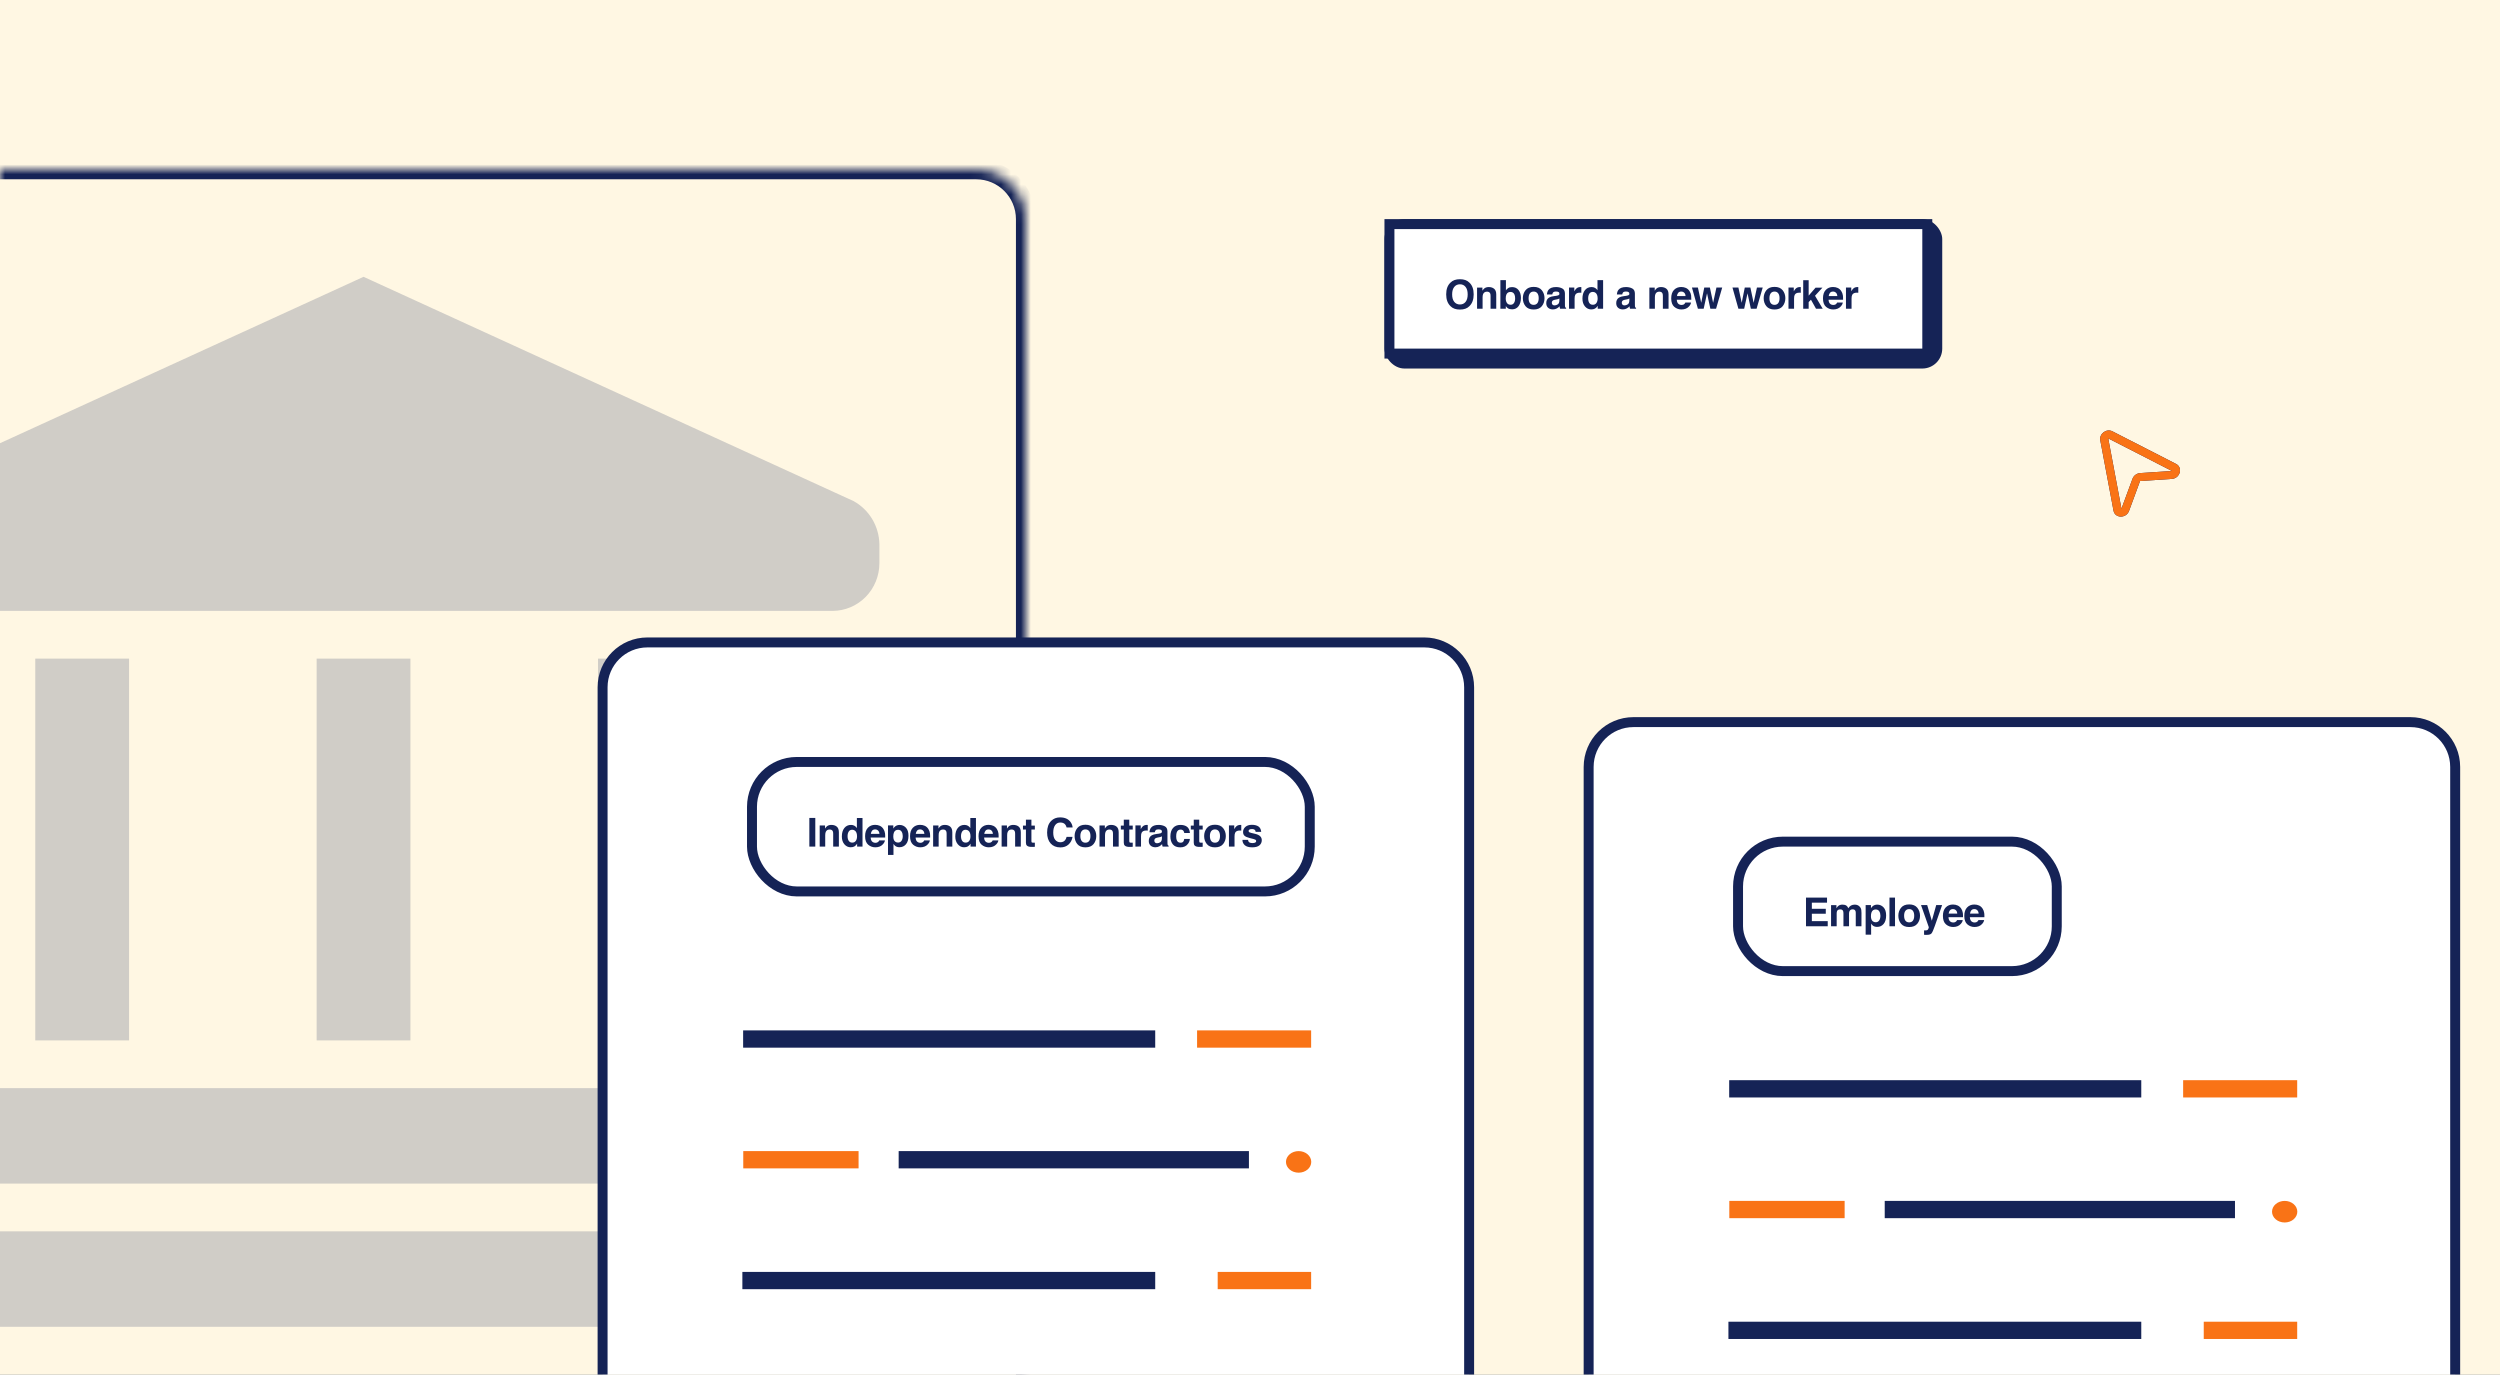 <svg width="251" height="138" viewBox="0 0 251 138" fill="none" xmlns="http://www.w3.org/2000/svg">
<rect x="0" y="0" width="251" height="138" fill="#808080" stroke="none"/>
<g clip-path="url(#clip0_114_270)">
<rect width="251" height="138" fill="#FFF7E3"/>
<mask id="path-1-inside-1_114_270" fill="white">
<path d="M-29 17H98C100.761 17 103 19.239 103 22V150H-24C-26.761 150 -29 147.761 -29 145V17Z"/>
</mask>
<path d="M-29 16H98C101.314 16 104 18.686 104 22H102C102 19.791 100.209 18 98 18H-29V16ZM103 150H-29H103ZM-29 150V17V150ZM98 16C101.314 16 104 18.686 104 22V150H102V22C102 19.791 100.209 18 98 18V16Z" fill="#152356" mask="url(#path-1-inside-1_114_270)"/>
<g clip-path="url(#clip1_114_270)">
<path d="M81.229 109.25H-8.229V118.833H81.229V109.25Z" fill="#152356" fill-opacity="0.2"/>
<path d="M83.583 123.625H-10.583C-11.832 123.625 -13.03 124.13 -13.913 125.028C-14.796 125.927 -15.292 127.146 -15.292 128.417V133.208H88.292V128.417C88.292 127.146 87.796 125.927 86.913 125.028C86.03 124.13 84.832 123.625 83.583 123.625Z" fill="#152356" fill-opacity="0.2"/>
<path d="M12.958 66.125H3.542V104.458H12.958V66.125Z" fill="#152356" fill-opacity="0.2"/>
<path d="M41.208 66.125H31.792V104.458H41.208V66.125Z" fill="#152356" fill-opacity="0.2"/>
<path d="M69.458 66.125H60.042V104.458H69.458V66.125Z" fill="#152356" fill-opacity="0.2"/>
<path d="M85.702 50.312L36.5 27.792L-12.702 50.312C-13.469 50.735 -14.113 51.356 -14.568 52.114C-15.022 52.871 -15.272 53.738 -15.292 54.625V56.542C-15.292 57.812 -14.796 59.031 -13.913 59.93C-13.03 60.828 -11.832 61.333 -10.583 61.333H83.583C84.832 61.333 86.03 60.828 86.913 59.93C87.796 59.031 88.292 57.812 88.292 56.542V54.625C88.272 53.738 88.022 52.871 87.568 52.114C87.113 51.356 86.469 50.735 85.702 50.312Z" fill="#152356" fill-opacity="0.2"/>
</g>
<path d="M65 64.5H143C145.485 64.5 147.5 66.515 147.5 69V162.5H60.5V69C60.5 66.515 62.515 64.5 65 64.5Z" fill="white"/>
<path d="M65 64.5H143C145.485 64.5 147.5 66.515 147.5 69V162.5H60.5V69C60.5 66.515 62.515 64.5 65 64.5Z" stroke="#152356"/>
<path d="M129.111 116.654C129.111 116.942 129.245 117.217 129.483 117.421C129.721 117.624 130.044 117.738 130.381 117.738C130.718 117.738 131.04 117.624 131.279 117.421C131.517 117.217 131.65 116.942 131.65 116.654C131.65 116.367 131.517 116.091 131.279 115.888C131.04 115.684 130.718 115.57 130.381 115.57C130.044 115.57 129.721 115.684 129.483 115.888C129.245 116.091 129.111 116.367 129.111 116.654Z" fill="#F97316"/>
<path d="M74.61 103.451H115.984V105.186H74.61V103.451Z" fill="#152356"/>
<path d="M120.187 103.451H131.638V105.186H120.187V103.451Z" fill="#F97316"/>
<path d="M90.226 115.57H125.392V117.305H90.226V115.57Z" fill="#152356"/>
<path d="M74.623 115.57H86.201V117.305H74.623V115.57Z" fill="#F97316"/>
<path d="M74.534 127.7H115.984V129.434H74.534V127.7Z" fill="#152356"/>
<path d="M122.256 127.7H131.638V129.434H122.256V127.7Z" fill="#F97316"/>
<rect x="75.5" y="76.5" width="56" height="13" rx="4.5" stroke="#152356"/>
<path d="M81.258 82.121H81.856V85H81.258V82.121ZM83.295 83.283C83.106 83.283 82.977 83.363 82.906 83.523C82.87 83.608 82.852 83.716 82.852 83.848V85H82.297V82.875H82.834V83.186C82.906 83.076 82.973 82.997 83.037 82.949C83.152 82.863 83.297 82.82 83.473 82.82C83.693 82.82 83.873 82.878 84.012 82.994C84.152 83.109 84.223 83.299 84.223 83.566V85H83.652V83.705C83.652 83.593 83.637 83.507 83.608 83.447C83.553 83.338 83.449 83.283 83.295 83.283ZM86.596 82.125V85H86.055V84.705C85.975 84.831 85.885 84.923 85.783 84.981C85.682 85.038 85.555 85.066 85.404 85.066C85.156 85.066 84.946 84.966 84.775 84.766C84.606 84.564 84.522 84.305 84.522 83.99C84.522 83.627 84.605 83.341 84.772 83.133C84.94 82.924 85.164 82.82 85.444 82.82C85.572 82.82 85.687 82.849 85.787 82.906C85.888 82.962 85.969 83.04 86.031 83.141V82.125H86.596ZM85.096 83.949C85.096 84.146 85.135 84.303 85.213 84.42C85.29 84.538 85.407 84.598 85.565 84.598C85.722 84.598 85.842 84.539 85.924 84.422C86.006 84.305 86.047 84.153 86.047 83.967C86.047 83.706 85.981 83.52 85.85 83.408C85.769 83.341 85.675 83.307 85.569 83.307C85.406 83.307 85.286 83.368 85.209 83.492C85.134 83.615 85.096 83.767 85.096 83.949ZM88.846 84.375C88.832 84.501 88.766 84.63 88.649 84.76C88.466 84.967 88.211 85.07 87.883 85.07C87.612 85.07 87.373 84.983 87.166 84.809C86.959 84.634 86.856 84.35 86.856 83.957C86.856 83.588 86.949 83.306 87.135 83.109C87.323 82.913 87.565 82.814 87.864 82.814C88.041 82.814 88.2 82.848 88.342 82.914C88.484 82.981 88.601 83.085 88.694 83.228C88.777 83.355 88.831 83.501 88.856 83.668C88.87 83.766 88.876 83.906 88.873 84.09H87.416C87.424 84.303 87.491 84.453 87.617 84.539C87.694 84.592 87.787 84.619 87.895 84.619C88.009 84.619 88.102 84.587 88.174 84.522C88.213 84.486 88.248 84.438 88.278 84.375H88.846ZM88.295 83.723C88.286 83.576 88.241 83.464 88.16 83.389C88.081 83.312 87.982 83.273 87.864 83.273C87.735 83.273 87.634 83.314 87.563 83.394C87.492 83.475 87.448 83.585 87.43 83.723H88.295ZM90.953 83.1C91.125 83.283 91.211 83.553 91.211 83.908C91.211 84.283 91.127 84.569 90.957 84.766C90.789 84.962 90.573 85.061 90.307 85.061C90.138 85.061 89.997 85.018 89.885 84.934C89.824 84.887 89.764 84.818 89.705 84.728V85.838H89.155V82.871H89.688V83.186C89.748 83.093 89.811 83.02 89.879 82.967C90.003 82.872 90.15 82.824 90.321 82.824C90.569 82.824 90.78 82.916 90.953 83.1ZM90.637 83.936C90.637 83.772 90.599 83.626 90.524 83.5C90.45 83.374 90.328 83.311 90.16 83.311C89.959 83.311 89.82 83.406 89.745 83.598C89.705 83.699 89.686 83.828 89.686 83.984C89.686 84.232 89.752 84.406 89.883 84.506C89.961 84.564 90.054 84.594 90.16 84.594C90.315 84.594 90.433 84.534 90.514 84.414C90.596 84.294 90.637 84.135 90.637 83.936ZM93.358 84.375C93.344 84.501 93.278 84.63 93.16 84.76C92.978 84.967 92.723 85.07 92.395 85.07C92.124 85.07 91.885 84.983 91.678 84.809C91.471 84.634 91.368 84.35 91.368 83.957C91.368 83.588 91.461 83.306 91.647 83.109C91.834 82.913 92.077 82.814 92.375 82.814C92.552 82.814 92.712 82.848 92.854 82.914C92.996 82.981 93.113 83.085 93.206 83.228C93.289 83.355 93.343 83.501 93.368 83.668C93.382 83.766 93.388 83.906 93.385 84.09H91.928C91.936 84.303 92.003 84.453 92.129 84.539C92.206 84.592 92.299 84.619 92.407 84.619C92.521 84.619 92.614 84.587 92.686 84.522C92.725 84.486 92.76 84.438 92.79 84.375H93.358ZM92.807 83.723C92.798 83.576 92.753 83.464 92.672 83.389C92.593 83.312 92.494 83.273 92.375 83.273C92.246 83.273 92.146 83.314 92.075 83.394C92.004 83.475 91.96 83.585 91.942 83.723H92.807ZM94.684 83.283C94.495 83.283 94.366 83.363 94.295 83.523C94.259 83.608 94.241 83.716 94.241 83.848V85H93.686V82.875H94.223V83.186C94.295 83.076 94.362 82.997 94.426 82.949C94.541 82.863 94.686 82.82 94.862 82.82C95.082 82.82 95.261 82.878 95.401 82.994C95.541 83.109 95.612 83.299 95.612 83.566V85H95.041V83.705C95.041 83.593 95.026 83.507 94.997 83.447C94.942 83.338 94.838 83.283 94.684 83.283ZM97.985 82.125V85H97.444V84.705C97.365 84.831 97.274 84.923 97.172 84.981C97.071 85.038 96.945 85.066 96.793 85.066C96.545 85.066 96.335 84.966 96.165 84.766C95.995 84.564 95.911 84.305 95.911 83.99C95.911 83.627 95.994 83.341 96.161 83.133C96.329 82.924 96.553 82.82 96.833 82.82C96.962 82.82 97.076 82.849 97.176 82.906C97.277 82.962 97.358 83.04 97.421 83.141V82.125H97.985ZM96.485 83.949C96.485 84.146 96.524 84.303 96.602 84.42C96.679 84.538 96.796 84.598 96.954 84.598C97.111 84.598 97.231 84.539 97.313 84.422C97.395 84.305 97.436 84.153 97.436 83.967C97.436 83.706 97.37 83.52 97.239 83.408C97.158 83.341 97.064 83.307 96.958 83.307C96.795 83.307 96.675 83.368 96.598 83.492C96.523 83.615 96.485 83.767 96.485 83.949ZM100.235 84.375C100.221 84.501 100.155 84.63 100.038 84.76C99.855 84.967 99.6 85.07 99.272 85.07C99.001 85.07 98.762 84.983 98.555 84.809C98.348 84.634 98.245 84.35 98.245 83.957C98.245 83.588 98.338 83.306 98.524 83.109C98.712 82.913 98.954 82.814 99.253 82.814C99.43 82.814 99.589 82.848 99.731 82.914C99.873 82.981 99.99 83.085 100.083 83.228C100.166 83.355 100.22 83.501 100.245 83.668C100.259 83.766 100.265 83.906 100.262 84.09H98.805C98.813 84.303 98.88 84.453 99.007 84.539C99.083 84.592 99.176 84.619 99.284 84.619C99.398 84.619 99.492 84.587 99.563 84.522C99.602 84.486 99.637 84.438 99.667 84.375H100.235ZM99.684 83.723C99.675 83.576 99.63 83.464 99.549 83.389C99.47 83.312 99.371 83.273 99.253 83.273C99.124 83.273 99.023 83.314 98.952 83.394C98.882 83.475 98.837 83.585 98.819 83.723H99.684ZM101.561 83.283C101.372 83.283 101.243 83.363 101.173 83.523C101.136 83.608 101.118 83.716 101.118 83.848V85H100.563V82.875H101.1V83.186C101.172 83.076 101.24 82.997 101.303 82.949C101.418 82.863 101.563 82.82 101.739 82.82C101.959 82.82 102.139 82.878 102.278 82.994C102.419 83.109 102.489 83.299 102.489 83.566V85H101.919V83.705C101.919 83.593 101.904 83.507 101.874 83.447C101.819 83.338 101.715 83.283 101.561 83.283ZM103.899 84.603V85.019L103.636 85.029C103.373 85.038 103.193 84.993 103.096 84.893C103.034 84.829 103.003 84.731 103.003 84.598V83.287H102.706V82.891H103.003V82.297H103.554V82.891H103.899V83.287H103.554V84.412C103.554 84.499 103.565 84.554 103.587 84.576C103.609 84.597 103.677 84.607 103.79 84.607C103.807 84.607 103.824 84.607 103.843 84.607C103.862 84.606 103.881 84.605 103.899 84.603ZM107.286 84.785C107.071 84.982 106.797 85.08 106.462 85.08C106.048 85.08 105.722 84.947 105.485 84.682C105.248 84.415 105.13 84.049 105.13 83.584C105.13 83.081 105.265 82.694 105.534 82.422C105.769 82.185 106.067 82.066 106.429 82.066C106.913 82.066 107.267 82.225 107.491 82.543C107.615 82.721 107.681 82.9 107.69 83.08H107.089C107.05 82.942 107 82.838 106.938 82.768C106.829 82.643 106.667 82.58 106.452 82.58C106.233 82.58 106.061 82.669 105.935 82.846C105.808 83.022 105.745 83.271 105.745 83.594C105.745 83.917 105.811 84.159 105.944 84.32C106.078 84.481 106.248 84.561 106.454 84.561C106.665 84.561 106.826 84.492 106.936 84.353C106.998 84.279 107.048 84.168 107.089 84.019H107.685C107.632 84.333 107.5 84.588 107.286 84.785ZM109.796 83.141C109.976 83.366 110.065 83.632 110.065 83.939C110.065 84.252 109.976 84.519 109.796 84.742C109.616 84.963 109.343 85.074 108.978 85.074C108.612 85.074 108.339 84.963 108.159 84.742C107.98 84.519 107.89 84.252 107.89 83.939C107.89 83.632 107.98 83.366 108.159 83.141C108.339 82.915 108.612 82.803 108.978 82.803C109.343 82.803 109.616 82.915 109.796 83.141ZM108.976 83.273C108.813 83.273 108.687 83.331 108.599 83.447C108.511 83.562 108.468 83.726 108.468 83.939C108.468 84.153 108.511 84.318 108.599 84.434C108.687 84.549 108.813 84.607 108.976 84.607C109.138 84.607 109.263 84.549 109.351 84.434C109.438 84.318 109.481 84.153 109.481 83.939C109.481 83.726 109.438 83.562 109.351 83.447C109.263 83.331 109.138 83.273 108.976 83.273ZM111.388 83.283C111.199 83.283 111.069 83.363 110.999 83.523C110.963 83.608 110.944 83.716 110.944 83.848V85H110.39V82.875H110.927V83.186C110.998 83.076 111.066 82.997 111.13 82.949C111.245 82.863 111.39 82.82 111.566 82.82C111.786 82.82 111.965 82.878 112.105 82.994C112.245 83.109 112.316 83.299 112.316 83.566V85H111.745V83.705C111.745 83.593 111.73 83.507 111.7 83.447C111.646 83.338 111.541 83.283 111.388 83.283ZM113.726 84.603V85.019L113.462 85.029C113.199 85.038 113.019 84.993 112.923 84.893C112.861 84.829 112.829 84.731 112.829 84.598V83.287H112.532V82.891H112.829V82.297H113.38V82.891H113.726V83.287H113.38V84.412C113.38 84.499 113.391 84.554 113.413 84.576C113.435 84.597 113.503 84.607 113.616 84.607C113.633 84.607 113.651 84.607 113.669 84.607C113.689 84.606 113.708 84.605 113.726 84.603ZM115.074 83.385C114.85 83.385 114.699 83.458 114.622 83.603C114.579 83.686 114.558 83.812 114.558 83.982V85H113.997V82.871H114.529V83.242C114.615 83.1 114.689 83.003 114.753 82.951C114.857 82.864 114.993 82.82 115.159 82.82C115.17 82.82 115.178 82.821 115.185 82.822C115.193 82.822 115.209 82.823 115.234 82.824V83.394C115.199 83.391 115.167 83.388 115.14 83.387C115.113 83.385 115.09 83.385 115.074 83.385ZM115.562 83.102C115.709 82.914 115.962 82.82 116.32 82.82C116.553 82.82 116.76 82.867 116.941 82.959C117.122 83.051 117.212 83.226 117.212 83.482V84.459C117.212 84.527 117.214 84.609 117.216 84.705C117.22 84.778 117.231 84.828 117.249 84.853C117.268 84.88 117.295 84.901 117.331 84.918V85H116.726C116.709 84.957 116.697 84.917 116.691 84.879C116.684 84.841 116.679 84.798 116.675 84.75C116.598 84.833 116.51 84.904 116.41 84.963C116.29 85.032 116.154 85.066 116.003 85.066C115.811 85.066 115.651 85.012 115.525 84.902C115.4 84.792 115.337 84.635 115.337 84.434C115.337 84.172 115.438 83.982 115.64 83.865C115.751 83.801 115.913 83.756 116.128 83.728L116.318 83.705C116.421 83.692 116.494 83.676 116.538 83.656C116.618 83.622 116.658 83.57 116.658 83.498C116.658 83.411 116.627 83.351 116.566 83.318C116.506 83.284 116.417 83.268 116.3 83.268C116.169 83.268 116.076 83.3 116.021 83.365C115.982 83.413 115.956 83.478 115.943 83.561H115.406C115.417 83.374 115.469 83.221 115.562 83.102ZM115.976 84.598C116.028 84.641 116.092 84.662 116.167 84.662C116.287 84.662 116.397 84.627 116.497 84.557C116.599 84.486 116.652 84.358 116.656 84.172V83.965C116.62 83.987 116.585 84.005 116.548 84.019C116.513 84.033 116.464 84.045 116.402 84.057L116.277 84.08C116.16 84.101 116.076 84.126 116.025 84.156C115.939 84.207 115.896 84.286 115.896 84.393C115.896 84.488 115.923 84.556 115.976 84.598ZM119.47 83.635H118.9C118.889 83.555 118.863 83.484 118.82 83.42C118.757 83.334 118.66 83.291 118.529 83.291C118.341 83.291 118.213 83.384 118.144 83.57C118.108 83.669 118.089 83.801 118.089 83.965C118.089 84.121 118.108 84.247 118.144 84.342C118.21 84.519 118.335 84.607 118.519 84.607C118.649 84.607 118.742 84.572 118.796 84.502C118.851 84.432 118.884 84.341 118.896 84.228H119.464C119.451 84.398 119.39 84.558 119.281 84.709C119.106 84.953 118.848 85.074 118.505 85.074C118.163 85.074 117.911 84.973 117.749 84.769C117.588 84.566 117.507 84.303 117.507 83.978C117.507 83.613 117.596 83.328 117.775 83.125C117.953 82.922 118.199 82.82 118.513 82.82C118.78 82.82 118.998 82.88 119.167 83C119.338 83.12 119.439 83.331 119.47 83.635ZM120.75 84.603V85.019L120.486 85.029C120.223 85.038 120.043 84.993 119.947 84.893C119.884 84.829 119.853 84.731 119.853 84.598V83.287H119.556V82.891H119.853V82.297H120.404V82.891H120.75V83.287H120.404V84.412C120.404 84.499 120.415 84.554 120.437 84.576C120.459 84.597 120.527 84.607 120.64 84.607C120.657 84.607 120.675 84.607 120.693 84.607C120.712 84.606 120.731 84.605 120.75 84.603ZM122.802 83.141C122.982 83.366 123.072 83.632 123.072 83.939C123.072 84.252 122.982 84.519 122.802 84.742C122.623 84.963 122.35 85.074 121.984 85.074C121.618 85.074 121.345 84.963 121.166 84.742C120.986 84.519 120.896 84.252 120.896 83.939C120.896 83.632 120.986 83.366 121.166 83.141C121.345 82.915 121.618 82.803 121.984 82.803C122.35 82.803 122.623 82.915 122.802 83.141ZM121.982 83.273C121.819 83.273 121.694 83.331 121.605 83.447C121.518 83.562 121.474 83.726 121.474 83.939C121.474 84.153 121.518 84.318 121.605 84.434C121.694 84.549 121.819 84.607 121.982 84.607C122.145 84.607 122.27 84.549 122.357 84.434C122.444 84.318 122.488 84.153 122.488 83.939C122.488 83.726 122.444 83.562 122.357 83.447C122.27 83.331 122.145 83.273 121.982 83.273ZM124.463 83.385C124.239 83.385 124.088 83.458 124.011 83.603C123.968 83.686 123.947 83.812 123.947 83.982V85H123.386V82.871H123.918V83.242C124.004 83.1 124.078 83.003 124.142 82.951C124.246 82.864 124.382 82.82 124.549 82.82C124.559 82.82 124.567 82.821 124.574 82.822C124.582 82.822 124.598 82.823 124.623 82.824V83.394C124.588 83.391 124.556 83.388 124.529 83.387C124.502 83.385 124.48 83.385 124.463 83.385ZM126.338 82.969C126.504 83.076 126.6 83.259 126.625 83.519H126.068C126.06 83.448 126.04 83.391 126.008 83.35C125.946 83.274 125.842 83.236 125.695 83.236C125.574 83.236 125.487 83.255 125.435 83.293C125.385 83.331 125.359 83.375 125.359 83.426C125.359 83.49 125.386 83.536 125.441 83.564C125.496 83.594 125.689 83.646 126.021 83.719C126.243 83.771 126.409 83.85 126.519 83.955C126.629 84.062 126.683 84.195 126.683 84.356C126.683 84.566 126.605 84.739 126.447 84.873C126.291 85.006 126.049 85.072 125.72 85.072C125.386 85.072 125.138 85.002 124.978 84.861C124.819 84.719 124.74 84.539 124.74 84.32H125.304C125.316 84.419 125.342 84.49 125.381 84.531C125.45 84.606 125.577 84.643 125.763 84.643C125.873 84.643 125.959 84.626 126.023 84.594C126.088 84.561 126.121 84.512 126.121 84.447C126.121 84.385 126.095 84.337 126.043 84.305C125.991 84.272 125.797 84.216 125.463 84.137C125.222 84.077 125.052 84.002 124.953 83.912C124.854 83.824 124.804 83.696 124.804 83.529C124.804 83.333 124.881 83.164 125.035 83.023C125.19 82.882 125.407 82.811 125.687 82.811C125.953 82.811 126.17 82.863 126.338 82.969Z" fill="#152356"/>
<path d="M164 72.5H242C244.485 72.5 246.5 74.515 246.5 77V170.5H159.5V77C159.5 74.515 161.515 72.5 164 72.5Z" fill="white"/>
<path d="M164 72.5H242C244.485 72.5 246.5 74.515 246.5 77V170.5H159.5V77C159.5 74.515 161.515 72.5 164 72.5Z" stroke="#152356"/>
<path d="M228.111 121.654C228.111 121.942 228.245 122.217 228.483 122.421C228.721 122.624 229.044 122.738 229.381 122.738C229.718 122.738 230.04 122.624 230.279 122.421C230.517 122.217 230.65 121.942 230.65 121.654C230.65 121.367 230.517 121.091 230.279 120.888C230.04 120.684 229.718 120.57 229.381 120.57C229.044 120.57 228.721 120.684 228.483 120.888C228.245 121.091 228.111 121.367 228.111 121.654Z" fill="#F97316"/>
<path d="M173.61 108.451H214.984V110.186H173.61V108.451Z" fill="#152356"/>
<path d="M219.187 108.451H230.638V110.186H219.187V108.451Z" fill="#F97316"/>
<path d="M189.226 120.57H224.392V122.305H189.226V120.57Z" fill="#152356"/>
<path d="M173.623 120.57H185.201V122.305H173.623V120.57Z" fill="#F97316"/>
<path d="M173.534 132.7H214.984V134.434H173.534V132.7Z" fill="#152356"/>
<path d="M221.256 132.7H230.638V134.434H221.256V132.7Z" fill="#F97316"/>
<rect x="174.5" y="84.5" width="32" height="13" rx="4.5" stroke="#152356"/>
<path d="M183.309 91.742H181.91V92.482H183.504V93H181.322V90.121H183.434V90.631H181.91V91.242H183.309V91.742ZM185.043 91.457C184.996 91.354 184.904 91.303 184.768 91.303C184.609 91.303 184.502 91.354 184.447 91.457C184.417 91.516 184.402 91.603 184.402 91.719V93H183.838V90.875H184.379V91.186C184.448 91.075 184.513 90.996 184.574 90.949C184.682 90.866 184.822 90.824 184.994 90.824C185.157 90.824 185.288 90.86 185.389 90.932C185.469 90.998 185.531 91.083 185.572 91.188C185.645 91.062 185.736 90.971 185.844 90.912C185.958 90.853 186.086 90.824 186.227 90.824C186.32 90.824 186.413 90.842 186.504 90.879C186.595 90.915 186.678 90.979 186.752 91.07C186.812 91.144 186.852 91.236 186.873 91.344C186.886 91.415 186.893 91.52 186.893 91.658L186.889 93H186.318V91.644C186.318 91.564 186.305 91.497 186.279 91.445C186.23 91.346 186.139 91.297 186.006 91.297C185.852 91.297 185.746 91.361 185.688 91.488C185.658 91.556 185.643 91.637 185.643 91.732V93H185.082V91.732C185.082 91.606 185.069 91.514 185.043 91.457ZM189.11 91.1C189.281 91.283 189.367 91.553 189.367 91.908C189.367 92.283 189.283 92.569 189.113 92.766C188.945 92.962 188.729 93.061 188.463 93.061C188.294 93.061 188.153 93.018 188.041 92.934C187.98 92.887 187.92 92.818 187.861 92.728V93.838H187.311V90.871H187.844V91.186C187.904 91.093 187.968 91.02 188.035 90.967C188.159 90.872 188.306 90.824 188.477 90.824C188.725 90.824 188.936 90.916 189.11 91.1ZM188.793 91.936C188.793 91.772 188.755 91.626 188.68 91.5C188.606 91.374 188.485 91.311 188.317 91.311C188.115 91.311 187.976 91.406 187.901 91.598C187.861 91.699 187.842 91.828 187.842 91.984C187.842 92.232 187.908 92.406 188.039 92.506C188.117 92.564 188.21 92.594 188.317 92.594C188.472 92.594 188.589 92.534 188.67 92.414C188.752 92.294 188.793 92.135 188.793 91.936ZM189.703 90.121H190.26V93H189.703V90.121ZM192.5 91.141C192.68 91.366 192.77 91.632 192.77 91.939C192.77 92.252 192.68 92.519 192.5 92.742C192.321 92.963 192.048 93.074 191.682 93.074C191.316 93.074 191.043 92.963 190.864 92.742C190.684 92.519 190.594 92.252 190.594 91.939C190.594 91.632 190.684 91.366 190.864 91.141C191.043 90.915 191.316 90.803 191.682 90.803C192.048 90.803 192.321 90.915 192.5 91.141ZM191.68 91.273C191.517 91.273 191.392 91.331 191.303 91.447C191.216 91.562 191.172 91.726 191.172 91.939C191.172 92.153 191.216 92.318 191.303 92.434C191.392 92.549 191.517 92.607 191.68 92.607C191.843 92.607 191.968 92.549 192.055 92.434C192.142 92.318 192.186 92.153 192.186 91.939C192.186 91.726 192.142 91.562 192.055 91.447C191.968 91.331 191.843 91.273 191.68 91.273ZM193.955 92.441L194.395 90.871H194.987L194.256 92.965C194.116 93.368 194.004 93.618 193.922 93.715C193.84 93.812 193.676 93.861 193.43 93.861C193.381 93.861 193.341 93.861 193.311 93.859C193.281 93.859 193.236 93.857 193.176 93.853V93.408L193.246 93.412C193.301 93.415 193.353 93.413 193.403 93.406C193.452 93.4 193.494 93.385 193.528 93.361C193.56 93.339 193.59 93.293 193.618 93.223C193.646 93.152 193.658 93.109 193.653 93.094L192.871 90.871H193.491L193.955 92.441ZM197.059 92.375C197.045 92.501 196.979 92.63 196.862 92.76C196.68 92.967 196.424 93.07 196.096 93.07C195.825 93.07 195.586 92.983 195.379 92.809C195.172 92.634 195.069 92.35 195.069 91.957C195.069 91.588 195.162 91.306 195.348 91.109C195.536 90.913 195.778 90.814 196.077 90.814C196.254 90.814 196.413 90.848 196.555 90.914C196.697 90.981 196.814 91.085 196.907 91.228C196.99 91.355 197.044 91.501 197.069 91.668C197.083 91.766 197.089 91.906 197.086 92.09H195.629C195.637 92.303 195.704 92.453 195.831 92.539C195.907 92.592 196 92.619 196.108 92.619C196.222 92.619 196.316 92.587 196.387 92.522C196.426 92.486 196.461 92.438 196.491 92.375H197.059ZM196.508 91.723C196.499 91.576 196.454 91.464 196.374 91.389C196.294 91.312 196.195 91.273 196.077 91.273C195.948 91.273 195.847 91.314 195.776 91.394C195.706 91.475 195.661 91.585 195.643 91.723H196.508ZM199.206 92.375C199.191 92.501 199.126 92.63 199.008 92.76C198.826 92.967 198.571 93.07 198.243 93.07C197.972 93.07 197.733 92.983 197.526 92.809C197.319 92.634 197.215 92.35 197.215 91.957C197.215 91.588 197.308 91.306 197.495 91.109C197.682 90.913 197.925 90.814 198.223 90.814C198.4 90.814 198.56 90.848 198.702 90.914C198.844 90.981 198.961 91.085 199.053 91.228C199.137 91.355 199.191 91.501 199.215 91.668C199.23 91.766 199.236 91.906 199.233 92.09H197.776C197.784 92.303 197.851 92.453 197.977 92.539C198.054 92.592 198.146 92.619 198.254 92.619C198.369 92.619 198.462 92.587 198.534 92.522C198.573 92.486 198.607 92.438 198.637 92.375H199.206ZM198.655 91.723C198.646 91.576 198.601 91.464 198.52 91.389C198.441 91.312 198.342 91.273 198.223 91.273C198.094 91.273 197.994 91.314 197.922 91.394C197.852 91.475 197.808 91.585 197.79 91.723H198.655Z" fill="#152356"/>
<rect x="139" y="22" width="56" height="15" rx="2" fill="#152356"/>
<rect x="139.5" y="22.5" width="54" height="13" fill="white"/>
<rect x="139.5" y="22.5" width="54" height="13" stroke="#152356"/>
<path d="M146.578 31.08C146.167 31.08 145.852 30.968 145.635 30.744C145.343 30.469 145.197 30.074 145.197 29.557C145.197 29.029 145.343 28.634 145.635 28.369C145.852 28.145 146.167 28.033 146.578 28.033C146.99 28.033 147.304 28.145 147.521 28.369C147.812 28.634 147.957 29.029 147.957 29.557C147.957 30.074 147.812 30.469 147.521 30.744C147.304 30.968 146.99 31.08 146.578 31.08ZM147.146 30.307C147.286 30.131 147.355 29.881 147.355 29.557C147.355 29.234 147.285 28.984 147.145 28.809C147.005 28.631 146.816 28.543 146.578 28.543C146.34 28.543 146.15 28.631 146.008 28.807C145.866 28.982 145.795 29.232 145.795 29.557C145.795 29.881 145.866 30.131 146.008 30.307C146.15 30.482 146.34 30.57 146.578 30.57C146.816 30.57 147.006 30.482 147.146 30.307ZM149.295 29.283C149.106 29.283 148.977 29.363 148.906 29.523C148.87 29.608 148.852 29.716 148.852 29.848V31H148.297V28.875H148.834V29.186C148.906 29.076 148.973 28.997 149.037 28.949C149.152 28.863 149.297 28.82 149.473 28.82C149.693 28.82 149.872 28.878 150.012 28.994C150.152 29.109 150.223 29.299 150.223 29.566V31H149.652V29.705C149.652 29.593 149.637 29.507 149.608 29.447C149.553 29.338 149.449 29.283 149.295 29.283ZM151.815 31.057C151.639 31.057 151.498 31.021 151.391 30.951C151.327 30.91 151.258 30.837 151.184 30.732V31H150.639V28.125H151.194V29.148C151.264 29.049 151.341 28.974 151.426 28.922C151.526 28.857 151.654 28.824 151.809 28.824C152.089 28.824 152.307 28.925 152.465 29.127C152.624 29.329 152.703 29.589 152.703 29.908C152.703 30.239 152.625 30.513 152.469 30.73C152.313 30.948 152.095 31.057 151.815 31.057ZM152.119 29.967C152.119 29.816 152.1 29.691 152.061 29.592C151.986 29.404 151.85 29.311 151.651 29.311C151.449 29.311 151.31 29.402 151.235 29.586C151.195 29.684 151.176 29.81 151.176 29.965C151.176 30.147 151.216 30.298 151.297 30.418C151.378 30.538 151.501 30.598 151.666 30.598C151.809 30.598 151.921 30.54 152 30.424C152.08 30.308 152.119 30.156 152.119 29.967ZM154.799 29.141C154.979 29.366 155.069 29.632 155.069 29.939C155.069 30.252 154.979 30.52 154.799 30.742C154.619 30.963 154.347 31.074 153.981 31.074C153.615 31.074 153.342 30.963 153.162 30.742C152.983 30.52 152.893 30.252 152.893 29.939C152.893 29.632 152.983 29.366 153.162 29.141C153.342 28.915 153.615 28.803 153.981 28.803C154.347 28.803 154.619 28.915 154.799 29.141ZM153.979 29.273C153.816 29.273 153.69 29.331 153.602 29.447C153.515 29.562 153.471 29.726 153.471 29.939C153.471 30.153 153.515 30.318 153.602 30.434C153.69 30.549 153.816 30.607 153.979 30.607C154.142 30.607 154.267 30.549 154.354 30.434C154.441 30.318 154.485 30.153 154.485 29.939C154.485 29.726 154.441 29.562 154.354 29.447C154.267 29.331 154.142 29.273 153.979 29.273ZM155.469 29.102C155.616 28.914 155.869 28.82 156.227 28.82C156.46 28.82 156.667 28.866 156.848 28.959C157.029 29.051 157.119 29.226 157.119 29.482V30.459C157.119 30.527 157.121 30.609 157.123 30.705C157.127 30.778 157.138 30.828 157.157 30.854C157.175 30.88 157.202 30.901 157.239 30.918V31H156.633C156.616 30.957 156.604 30.917 156.598 30.879C156.591 30.841 156.586 30.798 156.582 30.75C156.506 30.833 156.417 30.904 156.317 30.963C156.197 31.032 156.062 31.066 155.91 31.066C155.718 31.066 155.558 31.012 155.432 30.902C155.307 30.792 155.244 30.635 155.244 30.434C155.244 30.172 155.345 29.982 155.547 29.865C155.658 29.801 155.821 29.756 156.035 29.729L156.225 29.705C156.328 29.692 156.401 29.676 156.446 29.656C156.525 29.622 156.565 29.57 156.565 29.498C156.565 29.411 156.534 29.351 156.473 29.318C156.413 29.285 156.325 29.268 156.207 29.268C156.076 29.268 155.983 29.3 155.928 29.365C155.889 29.413 155.863 29.479 155.85 29.561H155.313C155.325 29.374 155.377 29.221 155.469 29.102ZM155.883 30.598C155.935 30.641 155.999 30.662 156.075 30.662C156.194 30.662 156.304 30.627 156.405 30.557C156.506 30.486 156.559 30.358 156.563 30.172V29.965C156.528 29.987 156.492 30.005 156.455 30.02C156.42 30.033 156.371 30.045 156.309 30.057L156.184 30.08C156.067 30.101 155.983 30.126 155.932 30.156C155.846 30.207 155.803 30.286 155.803 30.393C155.803 30.488 155.83 30.556 155.883 30.598ZM158.606 29.385C158.382 29.385 158.232 29.458 158.155 29.604C158.112 29.686 158.09 29.812 158.09 29.982V31H157.53V28.871H158.061V29.242C158.147 29.1 158.222 29.003 158.286 28.951C158.39 28.864 158.525 28.82 158.692 28.82C158.702 28.82 158.711 28.821 158.717 28.822C158.725 28.822 158.741 28.823 158.766 28.824V29.395C158.731 29.391 158.7 29.388 158.672 29.387C158.645 29.385 158.623 29.385 158.606 29.385ZM160.952 28.125V31H160.411V30.705C160.331 30.831 160.241 30.923 160.139 30.98C160.038 31.038 159.911 31.066 159.76 31.066C159.512 31.066 159.302 30.966 159.131 30.766C158.962 30.564 158.877 30.305 158.877 29.99C158.877 29.627 158.961 29.341 159.127 29.133C159.295 28.924 159.519 28.82 159.799 28.82C159.928 28.82 160.043 28.849 160.143 28.906C160.243 28.962 160.325 29.04 160.387 29.141V28.125H160.952ZM159.452 29.949C159.452 30.146 159.491 30.303 159.569 30.42C159.646 30.538 159.763 30.598 159.92 30.598C160.078 30.598 160.198 30.539 160.28 30.422C160.362 30.305 160.403 30.153 160.403 29.967C160.403 29.706 160.337 29.52 160.206 29.408C160.125 29.34 160.031 29.307 159.924 29.307C159.762 29.307 159.642 29.369 159.565 29.492C159.489 29.615 159.452 29.767 159.452 29.949ZM162.493 29.102C162.64 28.914 162.893 28.82 163.251 28.82C163.484 28.82 163.691 28.866 163.872 28.959C164.053 29.051 164.143 29.226 164.143 29.482V30.459C164.143 30.527 164.145 30.609 164.147 30.705C164.151 30.778 164.162 30.828 164.18 30.854C164.199 30.88 164.226 30.901 164.262 30.918V31H163.657C163.64 30.957 163.628 30.917 163.622 30.879C163.615 30.841 163.61 30.798 163.606 30.75C163.529 30.833 163.441 30.904 163.34 30.963C163.221 31.032 163.085 31.066 162.934 31.066C162.742 31.066 162.582 31.012 162.456 30.902C162.331 30.792 162.268 30.635 162.268 30.434C162.268 30.172 162.369 29.982 162.571 29.865C162.682 29.801 162.844 29.756 163.059 29.729L163.249 29.705C163.352 29.692 163.425 29.676 163.469 29.656C163.549 29.622 163.589 29.57 163.589 29.498C163.589 29.411 163.558 29.351 163.497 29.318C163.437 29.285 163.348 29.268 163.231 29.268C163.1 29.268 163.006 29.3 162.952 29.365C162.913 29.413 162.887 29.479 162.874 29.561H162.337C162.348 29.374 162.4 29.221 162.493 29.102ZM162.907 30.598C162.959 30.641 163.023 30.662 163.098 30.662C163.218 30.662 163.328 30.627 163.428 30.557C163.53 30.486 163.583 30.358 163.587 30.172V29.965C163.551 29.987 163.516 30.005 163.479 30.02C163.444 30.033 163.395 30.045 163.333 30.057L163.208 30.08C163.09 30.101 163.006 30.126 162.956 30.156C162.87 30.207 162.827 30.286 162.827 30.393C162.827 30.488 162.853 30.556 162.907 30.598ZM166.595 29.283C166.406 29.283 166.276 29.363 166.206 29.523C166.169 29.608 166.151 29.716 166.151 29.848V31H165.596V28.875H166.134V29.186C166.205 29.076 166.273 28.997 166.337 28.949C166.451 28.863 166.596 28.82 166.772 28.82C166.992 28.82 167.172 28.878 167.311 28.994C167.452 29.109 167.522 29.299 167.522 29.566V31H166.952V29.705C166.952 29.593 166.937 29.507 166.907 29.447C166.852 29.338 166.748 29.283 166.595 29.283ZM169.78 30.375C169.766 30.501 169.7 30.63 169.583 30.76C169.401 30.967 169.145 31.07 168.817 31.07C168.546 31.07 168.308 30.983 168.1 30.809C167.893 30.634 167.79 30.35 167.79 29.957C167.79 29.588 167.883 29.306 168.069 29.109C168.257 28.913 168.5 28.814 168.798 28.814C168.975 28.814 169.134 28.848 169.276 28.914C169.418 28.98 169.535 29.085 169.628 29.229C169.711 29.355 169.765 29.501 169.79 29.668C169.804 29.766 169.81 29.906 169.808 30.09H168.35C168.358 30.303 168.425 30.453 168.552 30.539C168.628 30.592 168.721 30.619 168.829 30.619C168.944 30.619 169.037 30.587 169.108 30.521C169.147 30.486 169.182 30.438 169.212 30.375H169.78ZM169.229 29.723C169.22 29.576 169.175 29.464 169.095 29.389C169.015 29.312 168.916 29.273 168.798 29.273C168.669 29.273 168.569 29.314 168.497 29.395C168.427 29.475 168.382 29.585 168.364 29.723H169.229ZM171.72 31L171.386 29.449L171.048 31H170.47L169.872 28.871H170.47L170.802 30.398L171.108 28.871H171.673L171.997 30.404L172.329 28.871H172.909L172.292 31H171.72ZM175.786 31L175.452 29.449L175.114 31H174.536L173.939 28.871H174.536L174.868 30.398L175.175 28.871H175.739L176.064 30.404L176.396 28.871H176.976L176.359 31H175.786ZM178.98 29.141C179.159 29.366 179.249 29.632 179.249 29.939C179.249 30.252 179.159 30.52 178.98 30.742C178.8 30.963 178.527 31.074 178.161 31.074C177.795 31.074 177.523 30.963 177.343 30.742C177.163 30.52 177.073 30.252 177.073 29.939C177.073 29.632 177.163 29.366 177.343 29.141C177.523 28.915 177.795 28.803 178.161 28.803C178.527 28.803 178.8 28.915 178.98 29.141ZM178.159 29.273C177.997 29.273 177.871 29.331 177.782 29.447C177.695 29.562 177.652 29.726 177.652 29.939C177.652 30.153 177.695 30.318 177.782 30.434C177.871 30.549 177.997 30.607 178.159 30.607C178.322 30.607 178.447 30.549 178.534 30.434C178.622 30.318 178.665 30.153 178.665 29.939C178.665 29.726 178.622 29.562 178.534 29.447C178.447 29.331 178.322 29.273 178.159 29.273ZM180.64 29.385C180.416 29.385 180.266 29.458 180.189 29.604C180.146 29.686 180.124 29.812 180.124 29.982V31H179.564V28.871H180.095V29.242C180.181 29.1 180.256 29.003 180.32 28.951C180.424 28.864 180.559 28.82 180.726 28.82C180.736 28.82 180.745 28.821 180.751 28.822C180.759 28.822 180.775 28.823 180.8 28.824V29.395C180.765 29.391 180.734 29.388 180.706 29.387C180.679 29.385 180.657 29.385 180.64 29.385ZM183.001 31H182.329L181.82 30.09L181.589 30.33V31H181.042V28.131H181.589V29.682L182.283 28.881H182.972L182.228 29.695L183.001 31ZM185.017 30.375C185.003 30.501 184.937 30.63 184.82 30.76C184.637 30.967 184.382 31.07 184.054 31.07C183.783 31.07 183.544 30.983 183.337 30.809C183.13 30.634 183.027 30.35 183.027 29.957C183.027 29.588 183.12 29.306 183.306 29.109C183.494 28.913 183.736 28.814 184.035 28.814C184.212 28.814 184.371 28.848 184.513 28.914C184.655 28.98 184.772 29.085 184.865 29.229C184.948 29.355 185.002 29.501 185.027 29.668C185.041 29.766 185.047 29.906 185.044 30.09H183.587C183.595 30.303 183.662 30.453 183.789 30.539C183.865 30.592 183.958 30.619 184.066 30.619C184.18 30.619 184.274 30.587 184.345 30.521C184.384 30.486 184.419 30.438 184.449 30.375H185.017ZM184.466 29.723C184.457 29.576 184.412 29.464 184.331 29.389C184.252 29.312 184.153 29.273 184.035 29.273C183.906 29.273 183.805 29.314 183.734 29.395C183.664 29.475 183.619 29.585 183.601 29.723H184.466ZM186.412 29.385C186.188 29.385 186.037 29.458 185.96 29.604C185.917 29.686 185.896 29.812 185.896 29.982V31H185.335V28.871H185.867V29.242C185.953 29.1 186.028 29.003 186.091 28.951C186.195 28.864 186.331 28.82 186.498 28.82C186.508 28.82 186.516 28.821 186.523 28.822C186.531 28.822 186.547 28.823 186.572 28.824V29.395C186.537 29.391 186.505 29.388 186.478 29.387C186.451 29.385 186.429 29.385 186.412 29.385Z" fill="#152356"/>
<path fill-rule="evenodd" clip-rule="evenodd" d="M210.867 44.213C210.743 43.551 211.485 42.996 212.084 43.303L218.476 46.576C219.187 46.94 218.883 48.027 218.055 48.081L214.864 48.292L213.758 51.293C213.471 52.071 212.342 52.055 212.195 51.27L210.867 44.213ZM211.667 44.014L212.995 51.072L214.102 48.071C214.22 47.75 214.526 47.521 214.868 47.498L218.059 47.287L211.667 44.014Z" fill="#152356"/>
<path fill-rule="evenodd" clip-rule="evenodd" d="M210.867 44.213C210.743 43.551 211.485 42.996 212.084 43.303L218.476 46.576C219.187 46.94 218.883 48.027 218.055 48.081L214.864 48.292L213.758 51.293C213.471 52.071 212.342 52.055 212.195 51.27L210.867 44.213ZM211.667 44.014L212.995 51.072L214.102 48.071C214.22 47.75 214.526 47.521 214.868 47.498L218.059 47.287L211.667 44.014Z" fill="#F97316"/>
</g>
<defs>
<clipPath id="clip0_114_270">
<rect width="251" height="138" fill="white"/>
</clipPath>
<clipPath id="clip1_114_270">
<rect width="113" height="115" fill="white" transform="translate(-20 23)"/>
</clipPath>
</defs>
</svg>
